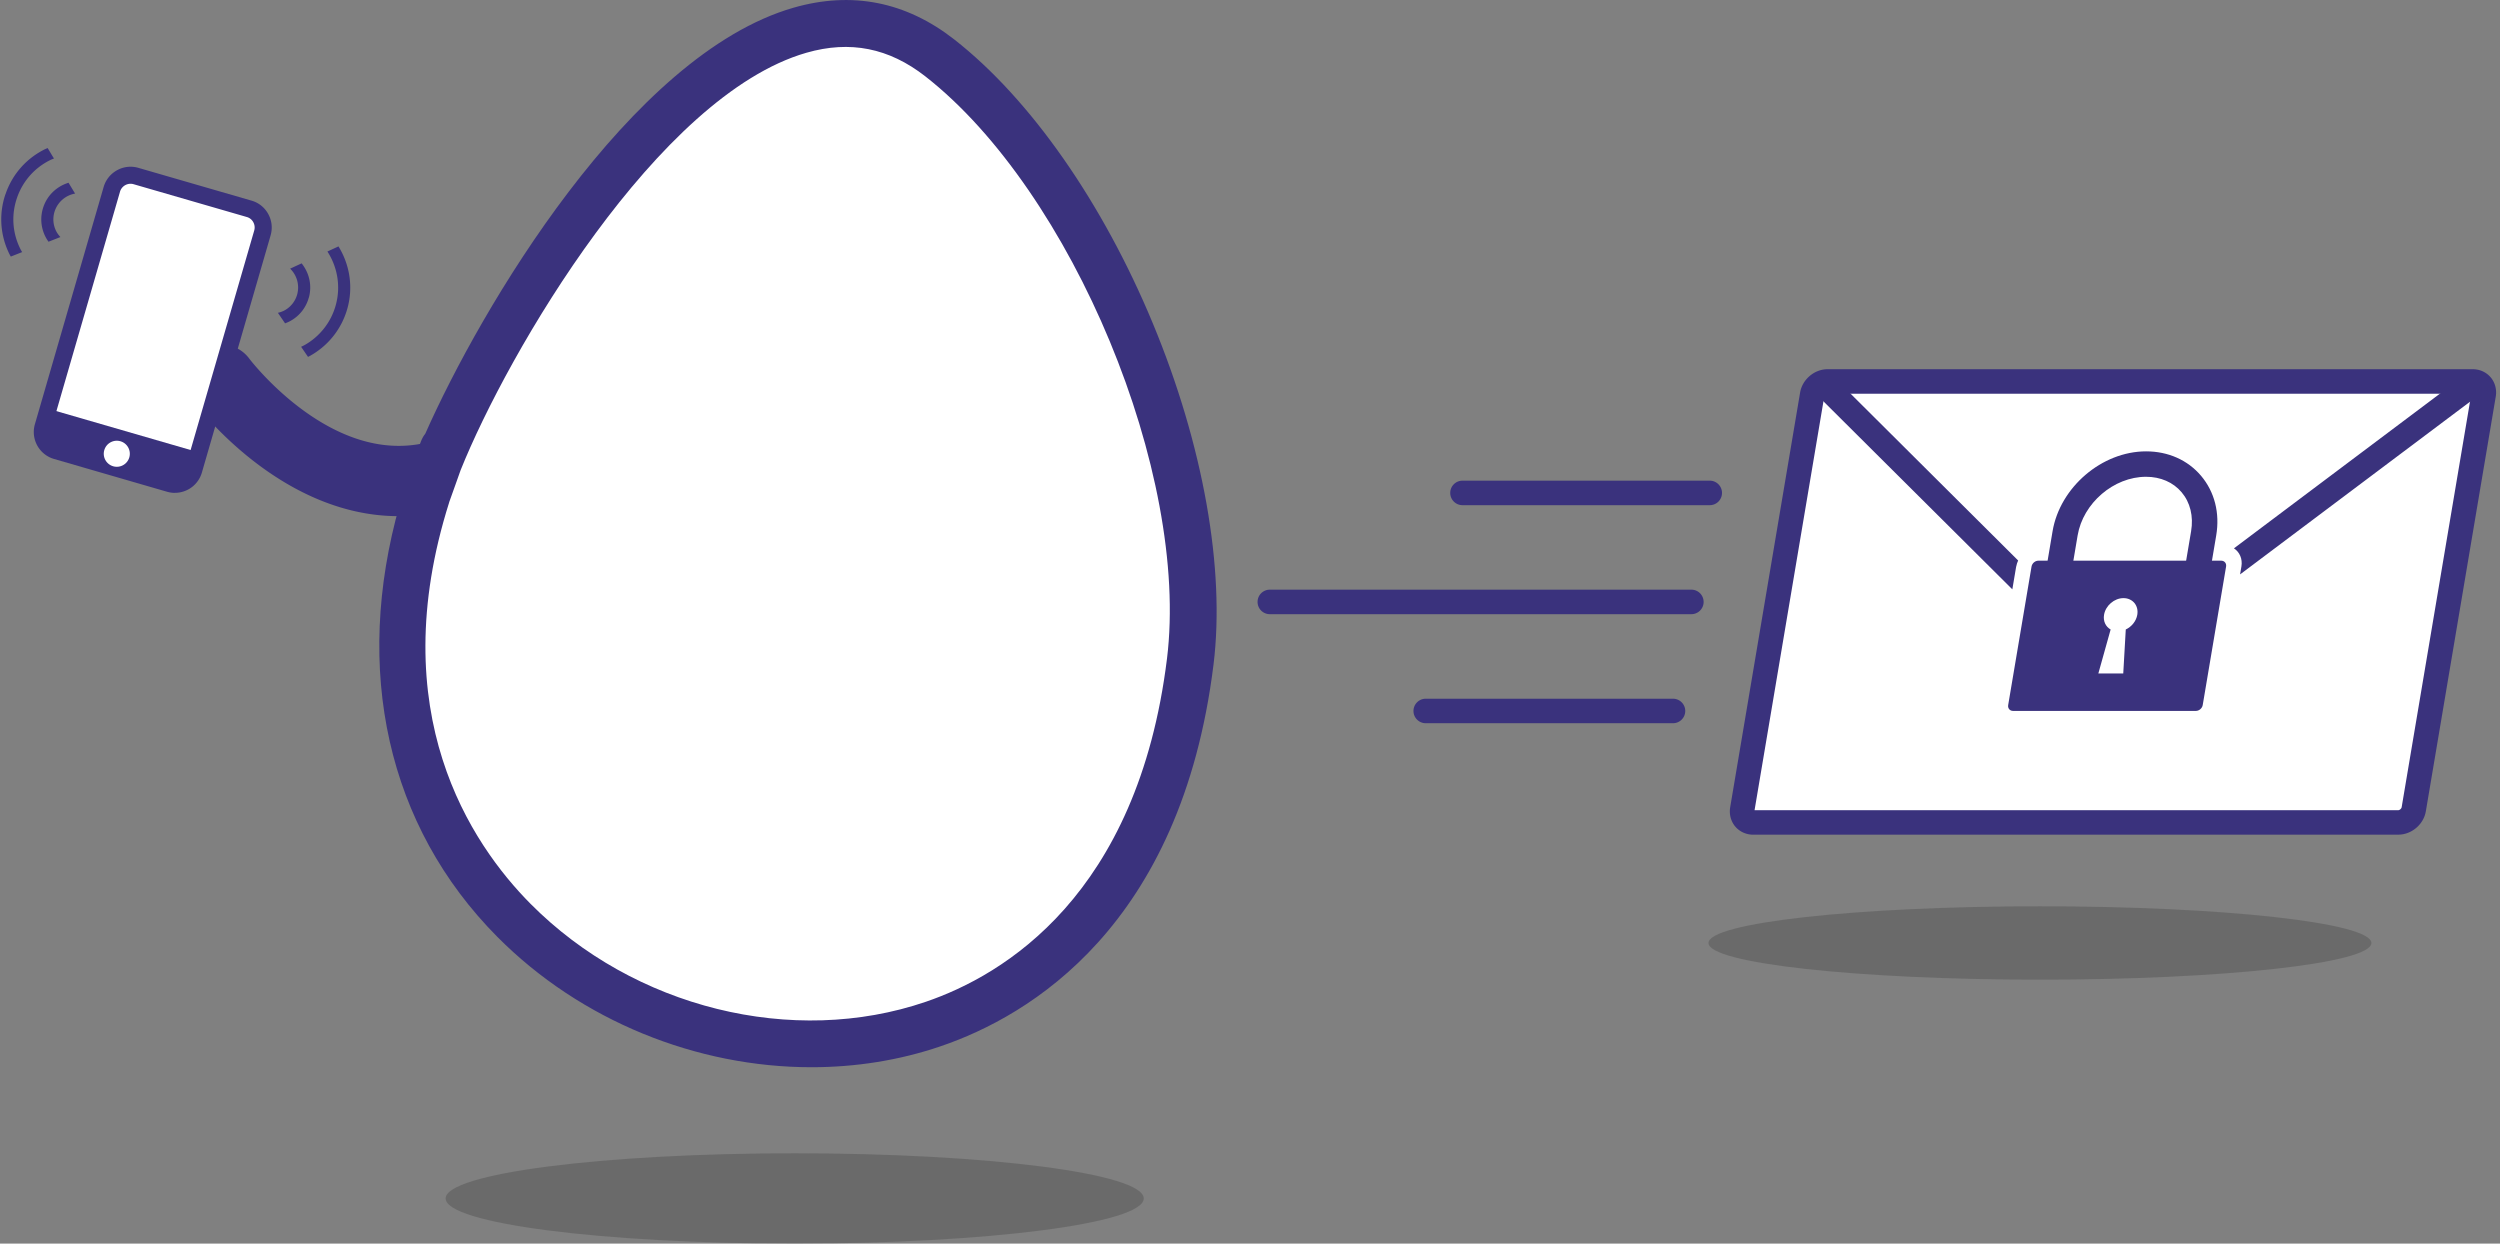 <svg xmlns="http://www.w3.org/2000/svg" width="546.79" height="272"><rect width="100%" height="100%" fill="#808080" stroke="none"/><defs><style>.uuid-12656a2f-a7b0-4285-b9d2-417838b3413a{fill:#fff}.uuid-b4b6ffc3-03d5-41ba-bcea-a4e066f54715{fill:#3a327d}.uuid-ce7c8906-beb8-4370-b5cb-6cd50f2e619f{fill:#161615;mix-blend-mode:multiply;opacity:.2}</style></defs><g style="isolation:isolate"><g id="uuid-f473e234-4c72-4763-80d0-2612ab0bbd0f"><path class="uuid-12656a2f-a7b0-4285-b9d2-417838b3413a" d="M380.73 178.95h146.23c.27 0 .7-.34.75-.67l15.83-93.92H397.31c-.27 0-.7.34-.75.67l-15.83 93.92z"/><path class="uuid-ce7c8906-beb8-4370-b5cb-6cd50f2e619f" d="M518.66 206.25c0 4.43-32.46 8.02-72.49 8.02s-72.5-3.59-72.5-8.02 32.46-8.03 72.5-8.03 72.49 3.59 72.49 8.03z"/><path class="uuid-b4b6ffc3-03d5-41ba-bcea-a4e066f54715" d="M524.56 182.56h-141.1c-1.54 0-2.97-.65-3.93-1.78-.96-1.14-1.37-2.68-1.11-4.23l15.29-90.69c.48-2.87 3.12-5.11 6.01-5.11h141.1c1.54 0 2.97.65 3.93 1.78.96 1.14 1.37 2.68 1.11 4.22l-15.29 90.69c-.48 2.87-3.12 5.11-6.01 5.11zm-140.81-5.36h140.81c.26 0 .67-.33.72-.65l15.24-90.44H399.71c-.26 0-.67.33-.72.65l-15.24 90.44zM373.95 110.49h-54.08a2.68 2.68 0 0 1 0-5.36h54.08a2.68 2.68 0 0 1 0 5.36zM365.91 158.18h-54.08a2.68 2.68 0 0 1 0-5.36h54.08a2.68 2.68 0 0 1 0 5.36zM369.93 134.33h-92.2a2.68 2.68 0 0 1 0-5.36h92.2a2.68 2.68 0 0 1 0 5.36z"/><path class="uuid-b4b6ffc3-03d5-41ba-bcea-a4e066f54715" d="M451.4 135.03l-5.49-.93 3.02-17.91c1.62-9.63 10.8-17.47 20.45-17.47 4.84 0 9.11 1.9 12.03 5.35 2.96 3.51 4.14 8.14 3.31 13.05l-3.02 17.91-5.49-.93 3.02-17.91c.55-3.27-.19-6.3-2.08-8.53-1.84-2.18-4.6-3.38-7.78-3.38-7.06 0-13.77 5.76-14.96 12.83l-3.02 17.91zM440.98 123.91c.08-.46.23-.9.42-1.32l-41.26-41.07-3.79 3.81 43.78 43.57.84-5zM490.23 123.91l-.29 1.72 51.51-38.68-3.22-4.29-49.63 37.27c1.23.81 1.92 2.29 1.63 3.99z"/><path class="uuid-b4b6ffc3-03d5-41ba-bcea-a4e066f54715" d="M485.81 122.63h-39.98c-.71 0-1.38.57-1.5 1.28l-5.11 30.3c-.12.71.36 1.28 1.07 1.28h39.98c.71 0 1.38-.57 1.5-1.28l5.11-30.3c.12-.71-.36-1.28-1.07-1.28zm-18.35 11.83c-.24 1.41-1.25 2.62-2.52 3.22l-.55 9.62h-5.45l2.69-9.62c-1.07-.6-1.68-1.81-1.44-3.22.34-2.01 2.24-3.64 4.25-3.64s3.36 1.63 3.02 3.64z"/><path class="uuid-ce7c8906-beb8-4370-b5cb-6cd50f2e619f" d="M97.47 262.12c0 5.46 34.18 9.88 76.34 9.88 42.17 0 76.35-4.42 76.35-9.88 0-5.46-34.18-9.88-76.35-9.88-42.16 0-76.34 4.43-76.34 9.88z"/><path class="uuid-12656a2f-a7b0-4285-b9d2-417838b3413a" d="M94.67 104.37C50.11 231.64 242.88 286 260.33 144.68c5.18-41.98-21.32-105.88-54.79-132.03-44.35-34.67-99.44 60.08-110.87 91.72-7.61 21.73 7.89-21.83 0 0z"/><path class="uuid-b4b6ffc3-03d5-41ba-bcea-a4e066f54715" d="M177.47 233.42c-25.04 0-50.43-10.12-68.7-28.52-24.02-24.2-31.62-58.33-21.35-94.57.03-.52.14-1.07.34-1.66l.38-1.12c.34-1 .89-2.56 1.69-4.86s.02-.05.02-.05c.84-2.32 1.42-3.91 1.78-4.91l.41-1.12c.26-.7.6-1.29.98-1.76 11.99-27.11 44.75-82.86 80.52-93.16 12.75-3.67 24.58-1.34 35.16 6.93 16.62 12.99 32.46 35.64 43.46 62.15 11 26.51 15.83 53.68 13.26 74.54-7.08 57.34-40.37 76.92-59.58 83.49-9.11 3.12-18.71 4.62-28.37 4.62zM98.25 109.85c-14.57 46 4.73 74.67 17.79 87.83 22.6 22.77 57.35 31.38 86.47 21.42 16.95-5.79 46.33-23.25 52.73-75.04 4.98-40.34-20.71-102.24-52.86-127.36-7.96-6.22-16.46-7.91-26.01-5.16-32.5 9.36-65.33 65.62-75.63 91.3-.34.97-.73 2.07-1.13 3.18-.48 1.36-.97 2.72-1.37 3.83z"/><path class="uuid-b4b6ffc3-03d5-41ba-bcea-a4e066f54715" d="M42.98 77.53a2.952 2.952 0 0 0 3.07 1.67 2.972 2.972 0 0 0 2.54-3.34 2.33 2.33 0 0 0-.13-.52c2.32.04 4.59 1.1 6.07 3.11.12.17 12.89 16.88 29.43 18.87 4.65.56 9.17-.07 13.65-1.91-.76 2.06-1.74 4.03-2.57 6.06-1.35 3.32-2.87 7.4-1.81 10.98-3.65.53-7.36.59-11.11.14-23.33-2.8-39.3-24.09-39.97-25-2.31-3.13-1.89-7.42.81-10.06z"/><path class="uuid-12656a2f-a7b0-4285-b9d2-417838b3413a" d="M9.41 93.32c-.65 2.26.65 4.63 2.91 5.28l24.75 7.17c2.26.65 4.62-.65 5.28-2.91l15.04-51.9c.65-2.26-.65-4.63-2.9-5.28l-24.75-7.17c-2.26-.65-4.62.64-5.28 2.9L9.42 93.31z"/><path class="uuid-b4b6ffc3-03d5-41ba-bcea-a4e066f54715" d="M38.25 107.8c-.56 0-1.13-.08-1.69-.24l-24.75-7.18a6.136 6.136 0 0 1-4.18-7.59l15.04-51.9c.94-3.24 4.35-5.12 7.59-4.18l24.75 7.17a6.05 6.05 0 0 1 3.66 2.93c.79 1.43.97 3.09.52 4.66l-15.04 51.9a6.138 6.138 0 0 1-5.89 4.42zM11.2 93.83c-.37 1.27.37 2.61 1.64 2.97l24.75 7.17c1.27.37 2.6-.37 2.97-1.64l15.04-51.9c.18-.62.11-1.26-.2-1.83s-.82-.97-1.43-1.14l-24.75-7.17c-1.27-.37-2.6.37-2.97 1.63L11.21 93.81z"/><path class="uuid-b4b6ffc3-03d5-41ba-bcea-a4e066f54715" transform="rotate(-73.84 25.92 97.957)" d="M21.99 81.82h7.87v32.28h-7.87z"/><path class="uuid-12656a2f-a7b0-4285-b9d2-417838b3413a" d="M22.81 98.45a2.848 2.848 0 1 0 5.47 1.59 2.848 2.848 0 0 0-5.47-1.59z"/><path class="uuid-b4b6ffc3-03d5-41ba-bcea-a4e066f54715" d="M75.99 67.43c1.32-4.77.45-9.63-1.96-13.54l-2.42 1.12c2.17 3.35 2.97 7.58 1.83 11.72a14.375 14.375 0 0 1-6.82 8.74c-.25.14-.5.26-.76.38l1.51 2.21c.18-.1.37-.19.55-.29 3.98-2.26 6.85-5.94 8.07-10.34z"/><path d="M65 64.4c.58-2.08-.09-4.22-1.54-5.63l-7.07 3.26 4.39 6.41c.52-.12 1.04-.3 1.52-.57a5.743 5.743 0 0 0 2.7-3.46z" fill="none"/><path class="uuid-b4b6ffc3-03d5-41ba-bcea-a4e066f54715" d="M67.55 65.1c.75-2.7.06-5.46-1.58-7.5l-2.51 1.16A5.741 5.741 0 0 1 65 64.39a5.687 5.687 0 0 1-2.7 3.46c-.48.27-1 .45-1.52.57l1.57 2.3c.43-.16.85-.34 1.25-.57a8.301 8.301 0 0 0 3.94-5.06zM1.19 42.48c-1.47 4.33-1.16 8.98.87 13.09.09.19.21.36.3.55l2.48-.98c-.14-.25-.29-.49-.41-.74-1.72-3.48-1.98-7.4-.73-11.07 1.24-3.66 3.83-6.62 7.31-8.33.26-.13.52-.22.79-.33l-1.38-2.29c-.19.09-.39.16-.58.25-4.11 2.03-7.18 5.53-8.64 9.86zM9.48 45.29c-.72 2.12-.57 4.4.42 6.41.21.42.45.8.71 1.17l2.6-1.02c-.36-.4-.69-.83-.94-1.33a5.697 5.697 0 0 1-.29-4.38 5.76 5.76 0 0 1 4.44-3.8l-1.43-2.37c-2.5.76-4.61 2.66-5.51 5.32z"/></g></g></svg>